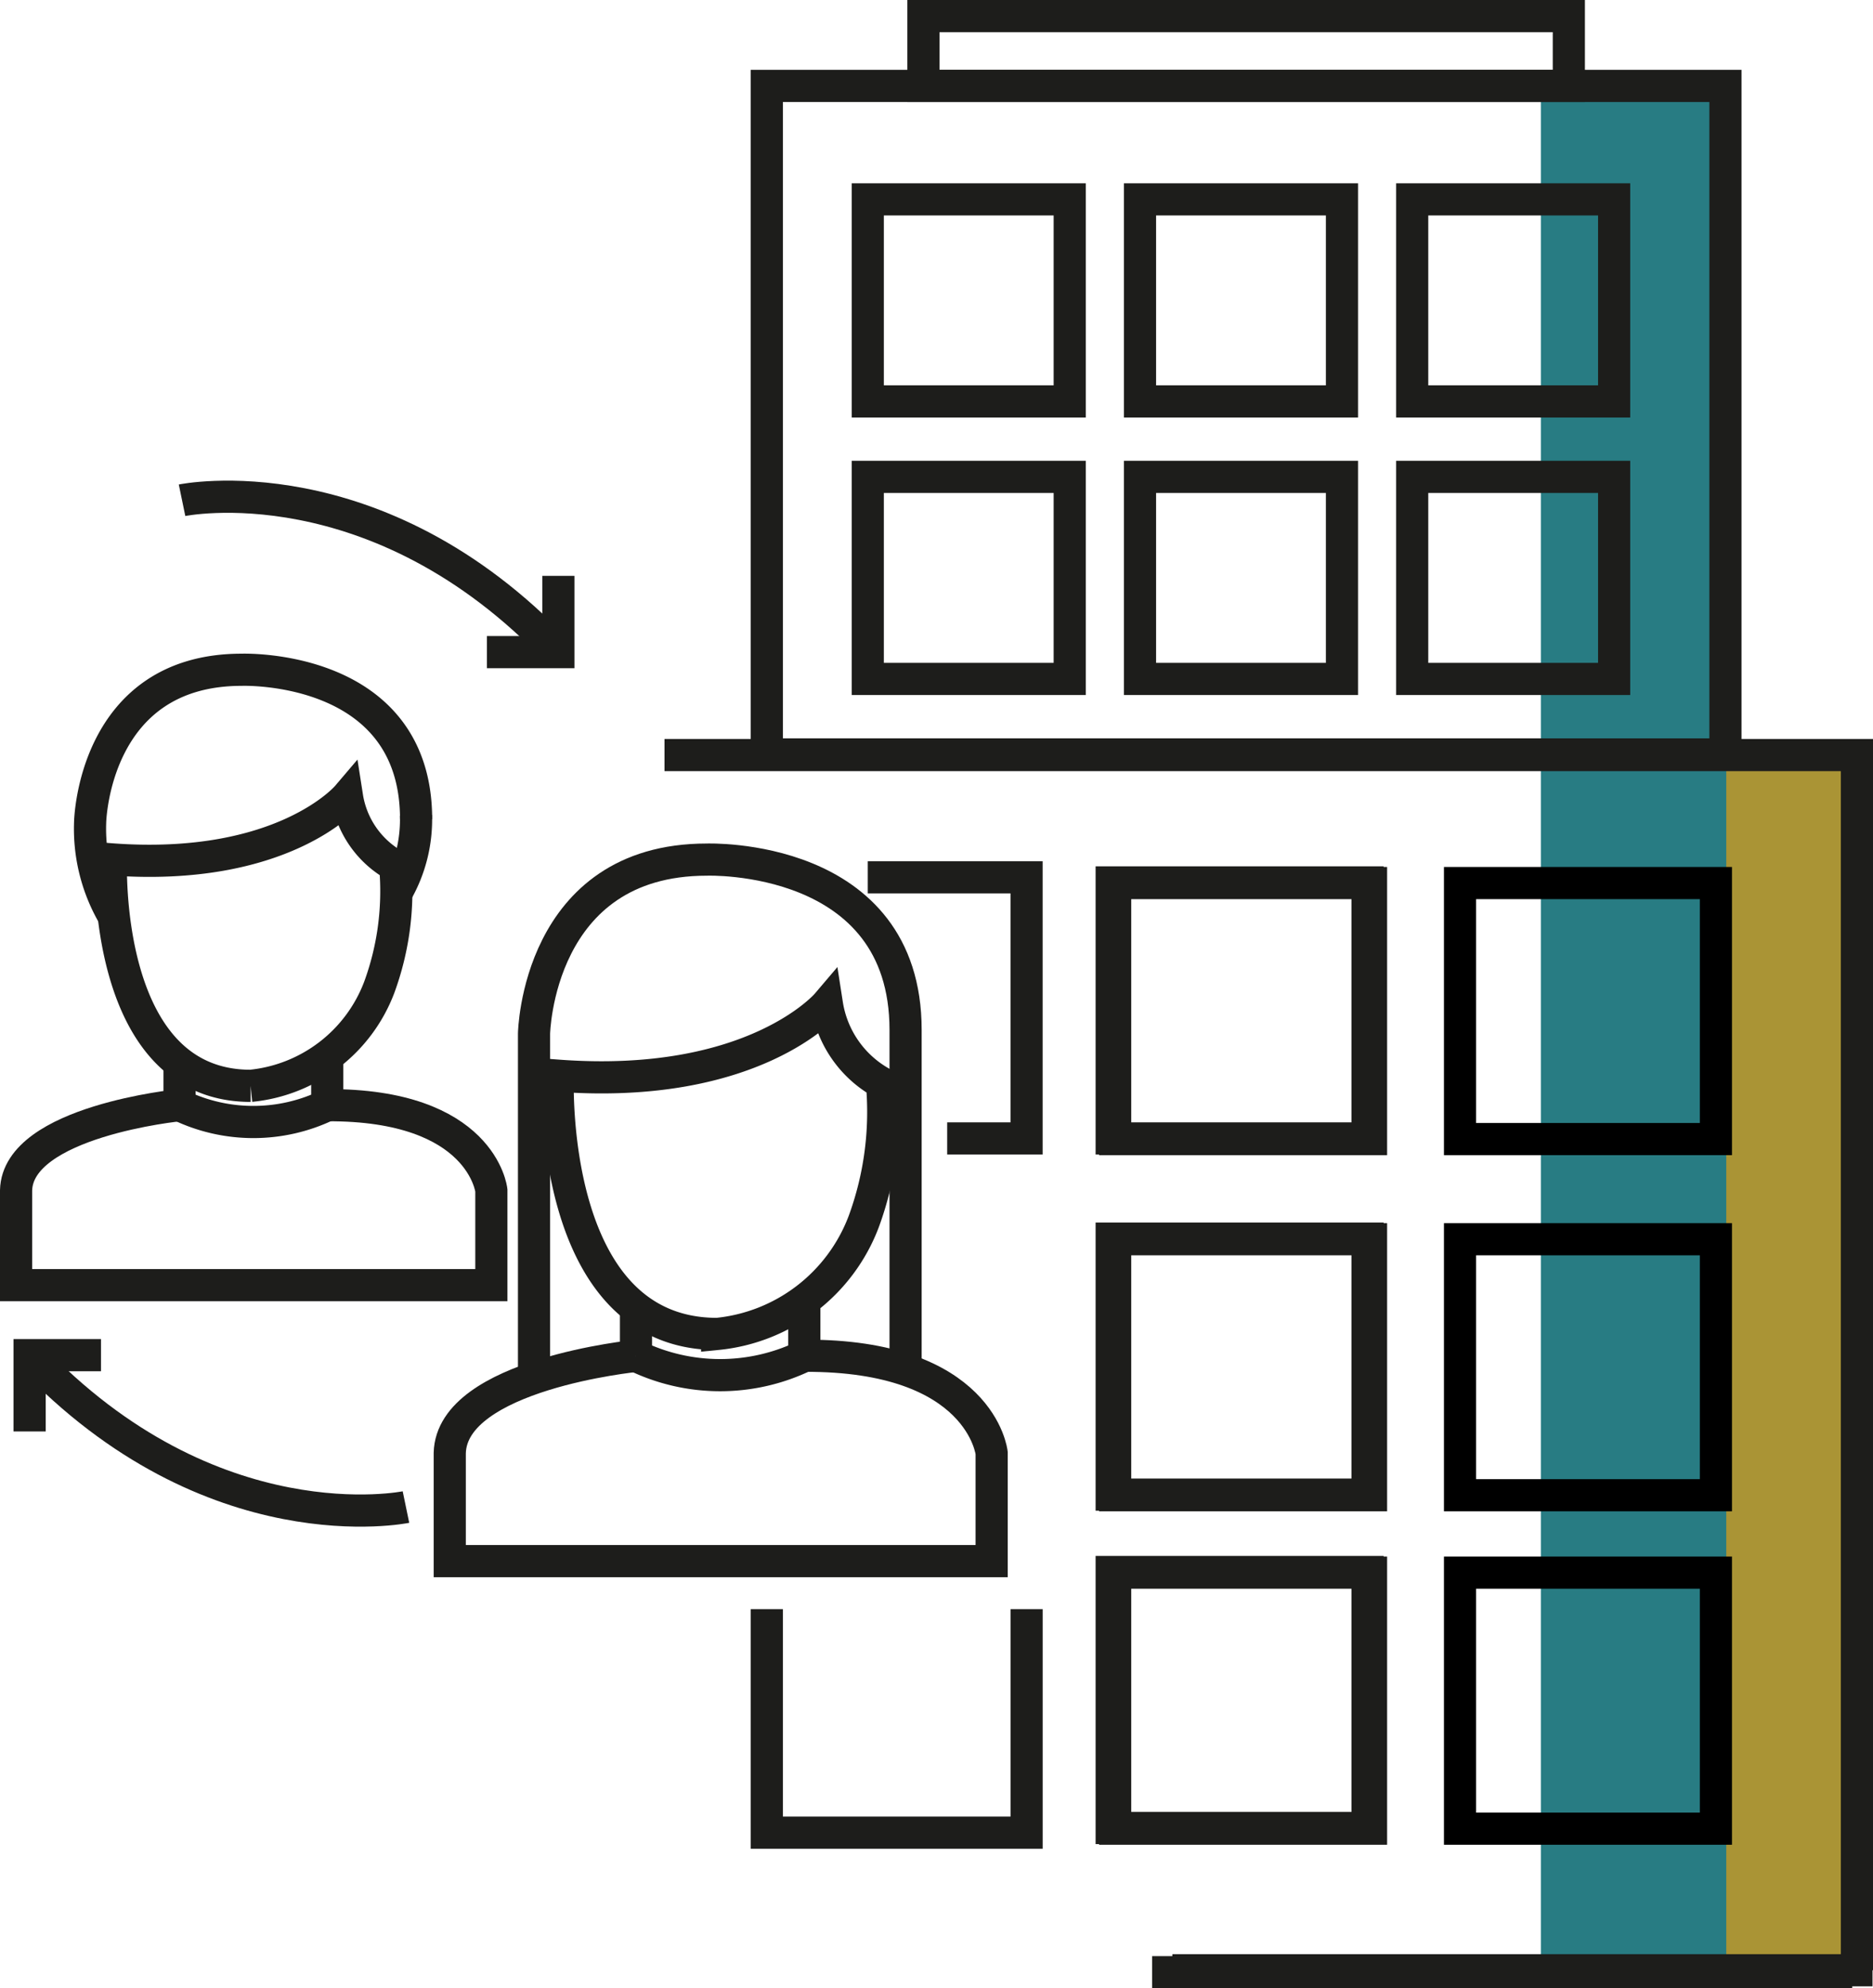 <svg xmlns="http://www.w3.org/2000/svg" width="58.253" height="61.804" viewBox="0 0 58.253 61.804">
  <g id="WL_Specific_challenge_-_Connect_virtual_and_onsite_teams_note_to_WL_team-_talk_about_hybrid_working_" data-name="WL_Specific challenge - Connect virtual and onsite teams (note to WL team- talk about hybrid working)" transform="translate(-120.5 -146.86)">
    <rect id="Rectangle_1" data-name="Rectangle 1" width="37.712" height="8.162" transform="translate(169.889 208.215) rotate(-90)" fill="#aa9435"/>
    <rect id="Rectangle_2" data-name="Rectangle 2" width="58.392" height="5.766" transform="translate(174.189 149.71) rotate(90)" fill="#287c83"/>
    <path id="Path_1" data-name="Path 1" d="M136.185,496.411s-6.05,1.254-11.705-4.721" transform="translate(-3.059 -302.706)" fill="none" stroke="#1d1d1b" stroke-miterlimit="10" stroke-width="1"/>
    <path id="Path_2" data-name="Path 2" d="M124.48,494.061V491.69H126.7" transform="translate(-3.059 -302.706)" fill="none" stroke="#1d1d1b" stroke-miterlimit="10" stroke-width="1"/>
    <path id="Path_3" data-name="Path 3" d="M163.7,271.063s6.044-1.254,11.705,4.721" transform="translate(-37.538 -108.653)" fill="none" stroke="#1d1d1b" stroke-miterlimit="10" stroke-width="1"/>
    <path id="Path_4" data-name="Path 4" d="M244.353,291.3v2.371H242.13" transform="translate(-106.487 -126.54)" fill="none" stroke="#1d1d1b" stroke-miterlimit="10" stroke-width="1"/>
    <rect id="Rectangle_3" data-name="Rectangle 3" width="7.958" height="7.958" transform="translate(155.075 174.289)" fill="none" stroke="#1d1d1b" stroke-miterlimit="10" stroke-width="1"/>
    <rect id="Rectangle_4" data-name="Rectangle 4" width="7.958" height="7.958" transform="translate(155.075 185.361)" fill="none" stroke="#1d1d1b" stroke-miterlimit="10" stroke-width="1"/>
    <rect id="Rectangle_5" data-name="Rectangle 5" width="7.958" height="7.958" transform="translate(155.075 195.724)" fill="none" stroke="#1d1d1b" stroke-miterlimit="10" stroke-width="1"/>
    <rect id="Rectangle_6" data-name="Rectangle 6" width="6.281" height="6.281" transform="translate(147.489 161.683)" fill="none" stroke="#1d1d1b" stroke-miterlimit="10" stroke-width="1"/>
    <rect id="Rectangle_7" data-name="Rectangle 7" width="6.281" height="6.281" transform="translate(155.956 161.683)" fill="none" stroke="#1d1d1b" stroke-miterlimit="10" stroke-width="1"/>
    <rect id="Rectangle_8" data-name="Rectangle 8" width="6.281" height="6.281" transform="translate(164.421 161.683)" fill="none" stroke="#1d1d1b" stroke-miterlimit="10" stroke-width="1"/>
    <rect id="Rectangle_9" data-name="Rectangle 9" width="6.281" height="6.281" transform="translate(147.489 153.057)" fill="none" stroke="#1d1d1b" stroke-miterlimit="10" stroke-width="1"/>
    <rect id="Rectangle_10" data-name="Rectangle 10" width="6.281" height="6.281" transform="translate(155.956 153.057)" fill="none" stroke="#1d1d1b" stroke-miterlimit="10" stroke-width="1"/>
    <rect id="Rectangle_11" data-name="Rectangle 11" width="6.281" height="6.281" transform="translate(164.421 153.057)" fill="none" stroke="#1d1d1b" stroke-miterlimit="10" stroke-width="1"/>
    <rect id="Rectangle_12" data-name="Rectangle 12" width="29.815" height="20.78" transform="translate(144.349 149.531)" fill="none" stroke="#1d1d1b" stroke-miterlimit="10" stroke-width="1"/>
    <rect id="Rectangle_13" data-name="Rectangle 13" width="20.073" height="2.171" transform="translate(149.22 147.36)" fill="none" stroke="#1d1d1b" stroke-miterlimit="10" stroke-width="1"/>
    <path id="Path_5" data-name="Path 5" d="M152.723,348.08s-2,2.348-7.341,1.947c0,0-.3,7.041,4.345,7.041a4.774,4.774,0,0,0,4-3.064,8.677,8.677,0,0,0,.494-3.778A2.98,2.98,0,0,1,152.723,348.08Z" transform="translate(-21.431 -176.456)" fill="none" stroke="#1d1d1b" stroke-miterlimit="10" stroke-width="1"/>
    <path id="Path_6" data-name="Path 6" d="M163.06,415.053v1.314a5.294,5.294,0,0,0,4.594,0V414.85" transform="translate(-36.976 -235.155)" fill="none" stroke="#1d1d1b" stroke-miterlimit="10" stroke-width="1"/>
    <path id="Path_7" data-name="Path 7" d="M130.671,427.4c4.823-.028,5.111,2.647,5.111,2.647v2.946H121v-2.946c.05-2.148,5.077-2.647,5.077-2.647" transform="translate(0 -246.186)" fill="none" stroke="#1d1d1b" stroke-miterlimit="10" stroke-width="1"/>
    <path id="Path_8" data-name="Path 8" d="M140.561,323.09a5.359,5.359,0,0,1-.735-2.913s.087-4.745,4.714-4.745c0,0,5.424-.2,5.424,4.644" transform="translate(-16.523 -147.753)" fill="none" stroke="#1d1d1b" stroke-miterlimit="10" stroke-width="1"/>
    <path id="Path_9" data-name="Path 9" d="M218.72,355.321a4.538,4.538,0,0,0,.625-2.431" transform="translate(-85.907 -180.685)" fill="none" stroke="#1d1d1b" stroke-miterlimit="10" stroke-width="1"/>
    <path id="Path_10" data-name="Path 10" d="M340.13,368.81h4.939v8.117H342.6" transform="translate(-192.641 -194.68)" fill="none" stroke="#1d1d1b" stroke-miterlimit="10" stroke-width="1"/>
    <path id="Path_11" data-name="Path 11" d="M268.708,401.45s-2.277,2.676-8.37,2.221c0,0-.341,8.028,4.956,8.028a5.441,5.441,0,0,0,4.56-3.494,9.877,9.877,0,0,0,.565-4.306A3.393,3.393,0,0,1,268.708,401.45Z" transform="translate(-122.49 -223.375)" fill="none" stroke="#1d1d1b" stroke-miterlimit="10" stroke-width="1"/>
    <path id="Path_12" data-name="Path 12" d="M280.49,477.8v1.5a6.027,6.027,0,0,0,5.235,0v-1.73" transform="translate(-140.21 -290.293)" fill="none" stroke="#1d1d1b" stroke-miterlimit="10" stroke-width="1"/>
    <path id="Path_13" data-name="Path 13" d="M238.372,491.852s-5.734.569-5.792,3.022v3.358h16.854v-3.362s-.329-3.05-5.827-3.022" transform="translate(-98.092 -302.846)" fill="none" stroke="#1d1d1b" stroke-miterlimit="10" stroke-width="1"/>
    <path id="Path_14" data-name="Path 14" d="M254.26,380.365V369.659s.1-5.408,5.372-5.408c0,0,6.184-.228,6.184,5.295v10.566" transform="translate(-117.151 -190.671)" fill="none" stroke="#1d1d1b" stroke-miterlimit="10" stroke-width="1"/>
    <path id="Path_15" data-name="Path 15" d="M322.23,557v6.948h-8.08V557" transform="translate(-169.801 -360.121)" fill="none" stroke="#1d1d1b" stroke-miterlimit="10" stroke-width="1"/>
    <line id="Line_1" data-name="Line 1" x1="21.776" transform="translate(156.332 208.164)" fill="none" stroke="#1d1d1b" stroke-miterlimit="10" stroke-width="1"/>
    <rect id="Rectangle_14" data-name="Rectangle 14" width="7.958" height="7.958" transform="translate(155.183 174.309)" fill="none" stroke="#1d1d1b" stroke-miterlimit="10" stroke-width="1"/>
    <rect id="Rectangle_15" data-name="Rectangle 15" width="7.958" height="7.958" transform="translate(165.909 174.309)" fill="none" stroke="#000" stroke-miterlimit="10" stroke-width="1"/>
    <rect id="Rectangle_16" data-name="Rectangle 16" width="7.958" height="7.958" transform="translate(155.183 185.38)" fill="none" stroke="#1d1d1b" stroke-miterlimit="10" stroke-width="1"/>
    <rect id="Rectangle_17" data-name="Rectangle 17" width="7.958" height="7.958" transform="translate(165.909 185.38)" fill="none" stroke="#000" stroke-miterlimit="10" stroke-width="1"/>
    <rect id="Rectangle_18" data-name="Rectangle 18" width="7.958" height="7.958" transform="translate(155.183 195.744)" fill="none" stroke="#1d1d1b" stroke-miterlimit="10" stroke-width="1"/>
    <rect id="Rectangle_19" data-name="Rectangle 19" width="7.958" height="7.958" transform="translate(165.909 195.744)" fill="none" stroke="#000" stroke-miterlimit="10" stroke-width="1"/>
    <path id="Path_16" data-name="Path 16" d="M287.83,337.38h37.086v37.773" transform="translate(-146.663 -167.05)" fill="none" stroke="#1d1d1b" stroke-miterlimit="10" stroke-width="1"/>
    <line id="Line_2" data-name="Line 2" x1="21.776" transform="translate(156.962 208.103)" fill="none" stroke="#1d1d1b" stroke-miterlimit="10" stroke-width="1"/>
  </g>
</svg>
